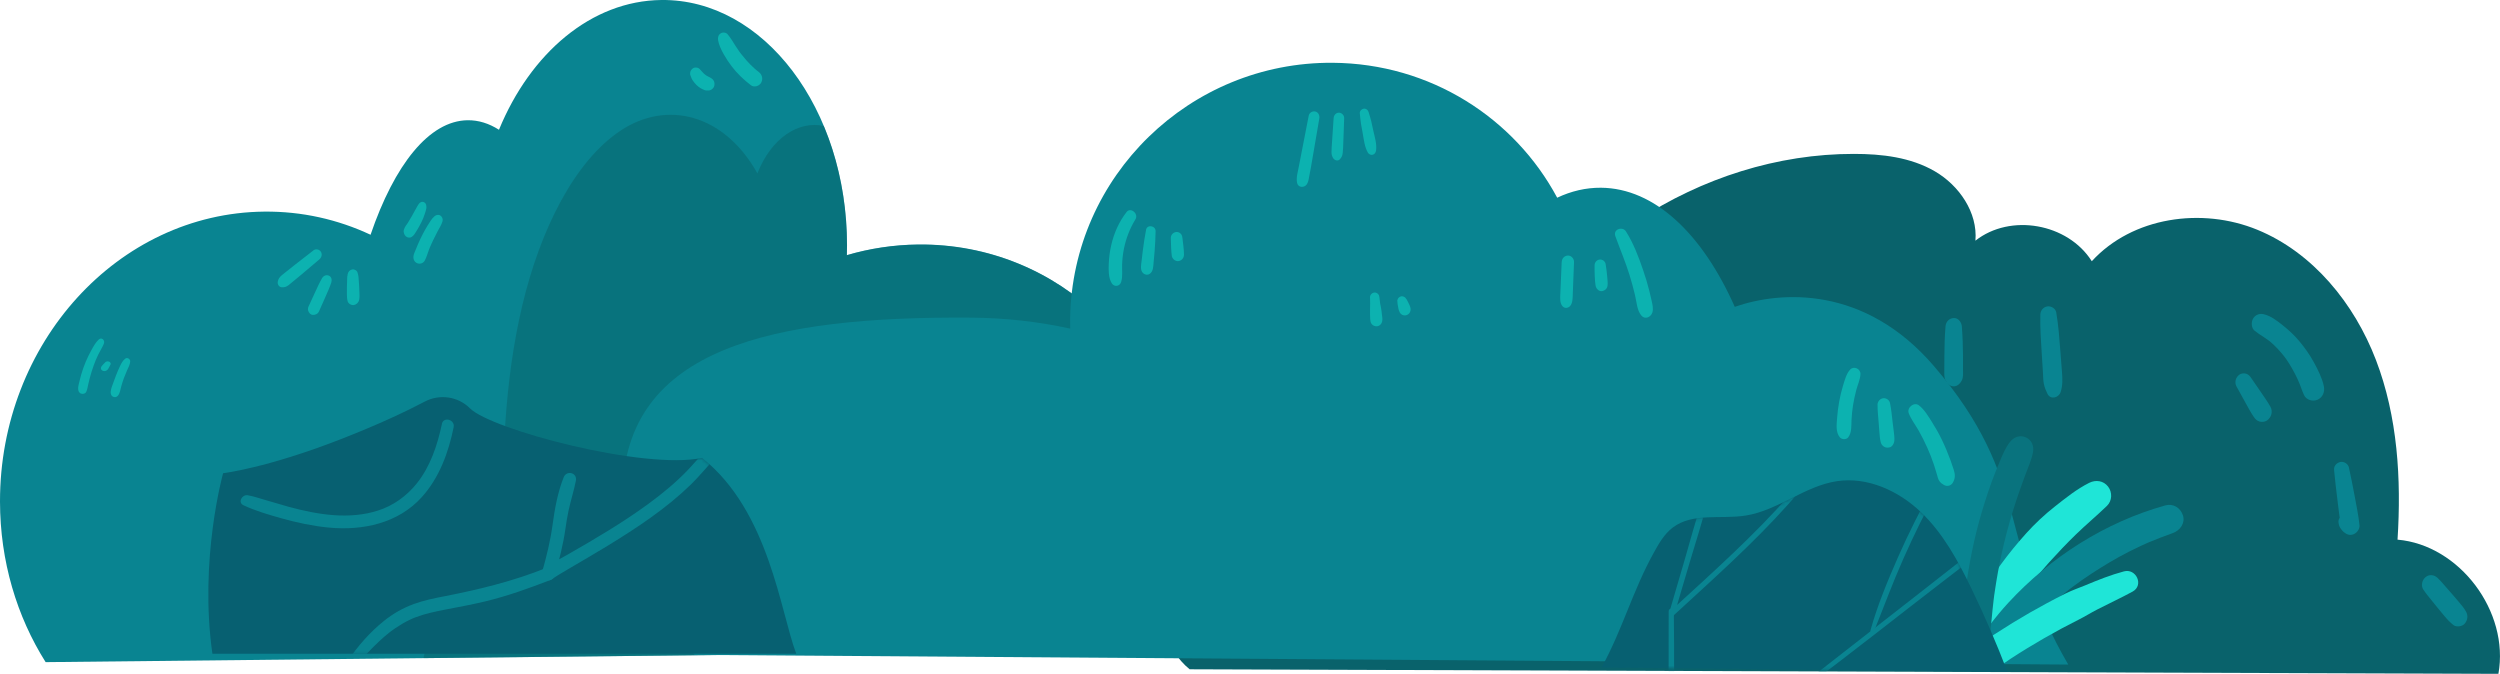 <svg width="768" height="207" viewBox="0 0 768 207" fill="none" xmlns="http://www.w3.org/2000/svg">
<g clip-path="url(#clip0_1119_71)">
<path d="M360.872 152.132C360.892 170.054 354.769 186.632 344.483 199.892L14.018 203.409C5.183 189.404 0.02 172.416 -9.41535e-06 154.085C-0.05 105.379 36.27 65.483 81.095 65.01C92.752 64.884 103.818 67.425 113.834 72.118C121.158 50.648 131.824 37.062 143.69 36.936C147.002 36.904 150.214 37.912 153.286 39.865C162.961 16.316 181.662 0.231 203.184 4.65398e-05C234.631 -0.336 260.166 33.398 260.206 75.341C260.206 76.36 260.196 77.357 260.156 78.376C267.1 76.339 274.434 75.195 282.018 75.111C325.532 74.649 360.832 109.138 360.872 152.121V152.132Z" fill="#098491"/>
<path d="M130.103 202.181L344.483 199.903C354.779 186.653 360.902 170.075 360.882 152.153C360.842 109.159 325.532 74.68 282.018 75.142C274.434 75.226 267.1 76.37 260.156 78.407C260.186 77.378 260.196 76.391 260.196 75.373C260.186 62.039 257.594 49.535 253.052 38.7C245.357 37.009 236.963 42.322 232.68 53.262C222.405 34.899 204.785 30.741 190.687 40.096C176.579 49.43 166.023 70.365 160.46 93.778C154.897 117.191 153.906 142.903 154.837 167.964C143.43 169.508 133.595 184.332 130.093 202.181H130.103Z" fill="#09626B" fill-opacity="0.5"/>
<path d="M306.041 106.734C307.782 110.535 309.653 114.167 311.014 118.157C311.725 120.246 312.345 122.367 312.875 124.509C313.145 125.601 313.395 126.693 313.616 127.806C313.856 128.971 313.936 130.252 314.366 131.354L319.729 128.079C318.608 127.123 317.778 126.304 316.277 126.147C315.267 126.042 313.986 127.05 313.816 128.11C313.556 129.685 314.116 130.766 314.696 132.163C315.277 133.559 317.068 134.074 318.318 133.706C319.699 133.307 320.64 131.942 320.67 130.462C320.73 128.005 319.799 125.275 319.149 122.934C318.498 120.593 317.748 118.272 316.887 116.005C315.186 111.543 313.165 107.059 310.244 103.322C309.413 102.251 307.682 102.303 306.732 103.101C305.641 104.015 305.451 105.432 306.041 106.723V106.734Z" fill="#098491"/>
<path d="M296.286 113.317C296.406 114.346 296.476 115.374 296.586 116.403C296.716 117.569 296.936 118.713 297.166 119.858C297.356 120.813 297.557 121.768 297.767 122.724C298.067 124.12 298.227 125.538 299.187 126.64C300.658 128.33 303.33 127.385 303.91 125.328C304.28 124.026 303.78 122.577 303.49 121.296C303.27 120.309 303.05 119.312 302.81 118.335C302.569 117.359 302.369 116.435 302.059 115.511C301.909 115.049 301.759 114.587 301.599 114.125C301.509 113.863 301.139 112.823 301.339 113.495C301.249 113.212 301.149 112.928 301.059 112.645C300.658 111.437 299.638 110.639 298.387 110.818C297.306 110.965 296.136 112.057 296.276 113.327L296.286 113.317Z" fill="#098491"/>
<path d="M283.359 108.487C282.948 111.469 282.698 114.429 282.538 117.432L282.308 121.716C282.228 123.123 282.028 124.592 282.118 125.999L288.161 125.138C287.951 124.036 287.471 123.144 286.62 122.041C285.69 120.834 283.729 121.306 283.058 122.524C282.478 123.574 282.148 124.781 282.108 125.999C282.058 127.606 283.319 128.971 284.779 129.17C286.15 129.359 287.921 128.446 288.151 126.86C288.592 123.9 288.431 120.771 288.502 117.768C288.572 114.765 288.592 112.078 288.421 109.211C288.341 107.857 287.501 106.734 286.18 106.555C285.04 106.398 283.529 107.164 283.349 108.497L283.359 108.487Z" fill="#098491"/>
<path d="M38.52 110.147C37.724 110.715 37.239 111.677 36.832 112.542C36.426 113.406 36.019 114.36 35.655 115.288C35.292 116.216 34.959 117.08 34.651 117.996C34.327 118.966 33.786 120.106 34.089 121.127C34.34 121.971 35.478 122.314 36.123 121.653C36.876 120.886 36.967 119.695 37.248 118.699C37.494 117.835 37.758 116.974 38.07 116.127C38.36 115.343 38.68 114.567 39.022 113.805C39.407 112.953 39.978 111.936 40 110.991C40.017 110.304 39.126 109.711 38.507 110.152L38.52 110.147Z" fill="#0CB2B0"/>
<path d="M32.409 111.216C32.141 111.479 31.89 111.753 31.635 112.023C31.529 112.136 31.427 112.252 31.329 112.372C31.282 112.427 31.227 112.478 31.197 112.54C31.099 112.721 30.985 112.94 31.002 113.145C31.002 113.299 31.053 113.442 31.146 113.576C31.24 113.706 31.367 113.805 31.529 113.884C31.695 113.962 31.873 114 32.065 114C32.256 114 32.435 113.959 32.6 113.884C32.817 113.798 33.005 113.61 33.145 113.456C33.192 113.405 33.221 113.336 33.26 113.278C33.37 113.09 33.477 112.902 33.574 112.711C33.706 112.457 33.846 112.204 33.965 111.944L33.999 111.746C34.004 111.643 33.978 111.548 33.919 111.459C33.842 111.315 33.715 111.178 33.54 111.103C33.396 111.041 33.238 111.007 33.073 111C32.864 110.994 32.554 111.086 32.418 111.219L32.409 111.216Z" fill="#0CB2B0"/>
<path d="M30.32 104.306C29.359 105.216 28.721 106.409 28.07 107.577C27.42 108.744 26.857 109.906 26.343 111.122C25.788 112.436 25.32 113.789 24.918 115.16C24.715 115.844 24.541 116.54 24.379 117.237C24.209 117.982 23.957 118.803 24.006 119.576L26.658 119.189C26.558 118.879 26.463 118.555 26.302 118.271C25.895 117.565 24.686 117.383 24.325 118.271C24.201 118.582 24.114 118.861 24.056 119.189C23.928 119.895 24.184 120.614 24.839 120.893C25.419 121.142 26.227 120.96 26.525 120.303C26.823 119.647 26.931 118.879 27.093 118.138C27.238 117.468 27.399 116.807 27.573 116.145C27.913 114.845 28.323 113.576 28.766 112.316C29.168 111.175 29.632 110.066 30.154 108.983C30.705 107.838 31.414 106.791 31.898 105.606C32.346 104.515 31.223 103.463 30.328 104.306H30.32Z" fill="#0CB2B0"/>
<path d="M133.463 66.453C132.699 67.069 132.027 68.199 131.442 69.143C130.857 70.087 130.314 71.05 129.809 72.038C129.304 73.027 128.842 74.009 128.404 75.017C128.145 75.621 127.893 76.231 127.646 76.841C127.431 77.386 127.147 77.951 127.042 78.529C126.87 79.505 127.221 80.449 128.133 80.847C128.983 81.219 130.019 80.898 130.487 80.044C131.066 79.004 131.362 77.74 131.806 76.629C131.719 76.847 131.978 76.205 132.009 76.135C132.114 75.878 132.225 75.627 132.335 75.371C132.557 74.87 132.779 74.369 133.019 73.875C133.482 72.899 133.962 71.936 134.474 70.986C134.985 70.035 135.632 69.053 135.946 67.955C136.131 67.3 135.823 66.543 135.262 66.203C134.646 65.824 133.987 66.016 133.457 66.447L133.463 66.453Z" fill="#0CB2B0"/>
<path d="M128.936 62.377L128.857 62.474L129.733 62.06C128.987 62.028 128.602 62.654 128.252 63.294C128.427 62.978 128.144 63.456 128.105 63.521C128.06 63.598 128.02 63.676 127.975 63.76C127.924 63.857 127.873 63.96 127.822 64.057C127.799 64.096 127.783 64.135 127.76 64.174C127.715 64.258 127.72 64.251 127.777 64.161C127.913 63.973 127.845 64.07 127.579 64.458L127.511 64.574C127.466 64.652 127.426 64.73 127.387 64.814C127.291 64.988 127.194 65.163 127.098 65.337C126.906 65.686 126.72 66.035 126.527 66.384C126.16 67.05 125.775 67.697 125.368 68.33C125.323 68.401 125.278 68.472 125.227 68.543C125.193 68.595 124.984 68.905 125.153 68.66C125.312 68.433 125.142 68.673 125.114 68.718C125.068 68.789 125.018 68.854 124.972 68.925C124.865 69.08 124.752 69.222 124.644 69.377C124.373 69.759 124.226 70.147 124.073 70.599C123.842 71.297 124.192 72.17 124.667 72.596C125.176 73.049 125.945 73.152 126.51 72.745C126.793 72.545 127.064 72.325 127.268 72.021C127.409 71.814 127.539 71.607 127.675 71.4C127.879 71.084 128.077 70.761 128.274 70.431C128.682 69.746 129.06 69.041 129.422 68.324C129.824 67.516 130.214 66.662 130.468 65.783C130.779 64.73 131.418 63.437 130.598 62.474L130.96 63.475V63.346C131.034 62.157 129.62 61.556 128.93 62.383L128.936 62.377Z" fill="#0CB2B0"/>
<path d="M365.455 205.604C350.896 193.834 346.644 154.158 356.249 138.042C365.855 121.926 384.435 112.949 402.916 111.301C421.396 109.642 439.886 114.398 457.436 120.614C476.837 77.105 522.513 47.225 569.529 47.277C578.094 47.277 586.949 48.296 594.393 52.632C601.837 56.958 607.58 65.262 606.85 73.935C617.566 65.472 635.226 68.591 642.6 80.245C655.087 66.617 676.419 63.593 693.458 70.585C710.498 77.578 723.235 93.19 729.899 110.608C736.562 128.026 737.713 147.155 736.522 165.781C755.573 167.429 770.942 187.881 767.51 207L365.455 205.604Z" fill="#09626B"/>
<path d="M692.568 101.557C693.478 102.303 694.429 102.901 695.409 103.542C695.83 103.815 696.26 104.098 696.67 104.403C696.86 104.539 697.05 104.676 697.23 104.823C697.28 104.854 697.961 105.442 697.49 105.022C699.061 106.408 700.512 107.93 701.803 109.61C701.943 109.789 702.213 110.156 701.933 109.778C702.113 110.03 702.283 110.272 702.463 110.524C702.753 110.944 703.034 111.374 703.304 111.815C703.914 112.792 704.474 113.799 705.005 114.818C705.535 115.836 706.045 116.928 706.486 118.02C706.295 117.548 706.476 117.999 706.566 118.23C706.666 118.482 706.756 118.744 706.846 118.996C707.136 119.805 707.446 120.592 707.796 121.359C708.507 122.934 710.548 123.417 711.959 122.787C713.529 122.094 714.25 120.382 713.89 118.66C713.349 116.088 712.039 113.537 710.798 111.259C709.557 108.98 708.076 106.891 706.456 104.938C704.835 102.985 703.134 101.421 701.243 99.909C699.502 98.523 697.54 97.001 695.369 96.518C694.109 96.234 692.798 96.707 692.127 97.904C691.537 98.954 691.587 100.749 692.578 101.557H692.568Z" fill="#098491"/>
<path d="M687.065 118.745C687.925 120.309 688.796 121.873 689.656 123.438C690.517 125.002 691.357 126.587 692.358 128.068C692.818 128.74 693.338 129.265 694.129 129.496C694.839 129.695 695.78 129.611 696.41 129.181C697.751 128.267 698.311 126.43 697.471 124.939C696.63 123.448 695.549 121.926 694.539 120.446C693.528 118.965 692.518 117.495 691.497 116.025C691.097 115.437 690.647 114.986 689.966 114.787C689.356 114.608 688.535 114.692 687.985 115.059C686.815 115.857 686.344 117.443 687.065 118.745Z" fill="#098491"/>
<path d="M717.021 144.289C717.332 147.334 717.632 150.379 718.042 153.423C718.452 156.468 718.672 159.303 719.293 162.169L723.435 158.83C722.414 158.169 721.264 157.791 720.083 158.064C719.203 158.274 718.252 159.408 718.382 160.416C718.492 161.287 718.622 161.823 719.153 162.505C719.423 162.852 719.683 163.198 720.023 163.471C720.934 164.237 721.964 164.584 723.105 164.08C724.045 163.66 724.946 162.526 724.836 161.382C724.536 158.316 723.875 155.282 723.325 152.247C722.775 149.213 722.194 146.504 721.594 143.649C721.344 142.483 720.123 141.738 719.043 141.906C717.962 142.074 716.901 143.082 717.031 144.3L717.021 144.289Z" fill="#098491"/>
<path d="M597.655 100.35C597.414 103.374 597.324 106.398 597.314 109.432L597.294 113.821C597.294 114.871 597.194 115.952 597.685 116.907C598.175 117.863 599.065 118.692 600.166 118.692C601.267 118.692 602.147 117.863 602.647 116.907C603.148 115.952 603.048 114.871 603.038 113.821V109.432C603.008 106.398 602.918 103.374 602.687 100.35C602.577 98.975 601.607 97.631 600.166 97.704C598.725 97.778 597.755 98.87 597.645 100.35H597.655Z" fill="#098491"/>
<path d="M626.791 96.697C626.681 100.707 626.981 104.718 627.231 108.718L627.601 114.619C627.671 115.7 627.651 116.865 627.872 117.936C628.092 119.007 628.532 120.078 628.992 121.002C629.923 122.881 632.444 122.22 633.024 120.445C633.685 118.419 633.605 116.477 633.445 114.388L632.974 108.267C632.664 104.172 632.374 100.056 631.684 96.004C631.474 94.733 630.073 93.956 628.942 94.124C627.701 94.324 626.821 95.363 626.781 96.697H626.791Z" fill="#098491"/>
<path d="M744.417 181.068C745.127 182.17 745.958 183.157 746.768 184.165C747.468 185.026 748.159 185.897 748.869 186.758L750.93 189.246C751.801 190.296 752.651 191.199 753.722 192.039C754.212 192.428 754.963 192.47 755.533 192.396C756.103 192.323 756.744 192.06 757.164 191.577C758.024 190.59 758.255 189.152 757.604 187.965C756.954 186.779 756.163 185.866 755.343 184.9L753.182 182.38C752.481 181.561 751.771 180.763 751.06 179.955C750.35 179.146 749.62 178.264 748.809 177.519C747.749 176.553 746.288 176.353 745.137 177.288C744.097 178.128 743.636 179.86 744.417 181.078V181.068Z" fill="#098491"/>
<path d="M191.247 151.491C190.957 170.148 199.242 187.398 213.399 201.183L635.366 204.155C613.734 167.187 624.34 147.68 594.113 112.466C572.761 87.594 546.966 89.358 532.918 94.261C523.013 71.918 508.345 57.797 491.795 57.671C487.173 57.64 482.68 58.7 478.368 60.737C465.24 36.222 439.386 19.497 409.389 19.287C365.525 18.982 329.424 54.123 328.744 97.788C328.724 98.849 328.734 99.888 328.764 100.949C319.119 98.838 308.903 97.652 298.317 97.578C237.643 97.148 191.937 106.723 191.247 151.481V151.491Z" fill="#098491"/>
<path d="M586.358 126.923C587.059 128.803 588.379 130.472 589.37 132.204C590.361 133.937 591.251 135.742 592.082 137.58C592.852 139.291 593.522 141.034 594.123 142.819C594.453 143.795 594.753 144.793 595.033 145.79C595.233 146.504 595.373 147.208 595.804 147.816C596.184 148.352 596.644 148.677 597.194 148.992C598.145 149.538 599.366 149.244 599.936 148.236C600.696 146.882 600.646 145.759 600.186 144.31C599.876 143.323 599.546 142.336 599.185 141.37C598.395 139.228 597.525 137.118 596.534 135.081C595.634 133.223 594.623 131.417 593.522 129.685C592.422 127.952 591.131 125.737 589.43 124.477C587.999 123.417 585.718 125.201 586.368 126.955L586.358 126.923Z" fill="#0CB2B0"/>
<path d="M576.783 124.351C576.773 126.209 576.993 128.078 577.133 129.936C577.203 130.85 577.263 131.763 577.343 132.677C577.443 133.758 577.493 134.85 577.774 135.9C578.054 136.95 579.064 137.643 580.105 137.496C581.145 137.349 581.876 136.425 581.946 135.301L580.385 137.454C581.335 137.296 581.886 136.204 581.946 135.301C582.006 134.346 581.866 133.401 581.756 132.456C581.646 131.511 581.526 130.629 581.416 129.716C581.175 127.752 581.015 125.747 580.605 123.805C580.395 122.807 579.374 122.209 578.464 122.345C577.553 122.482 576.783 123.332 576.773 124.351H576.783Z" fill="#0CB2B0"/>
<path d="M568.378 113.526C567.178 114.807 566.667 116.896 566.147 118.576C565.667 120.151 565.286 121.758 564.996 123.374C564.686 125.107 564.466 126.871 564.336 128.634C564.196 130.524 563.926 132.824 565.206 134.356C565.797 135.06 567.188 135.123 567.768 134.356C568.919 132.824 568.698 130.818 568.788 128.97C568.868 127.448 569.019 125.936 569.259 124.435C569.499 122.933 569.859 121.296 570.259 119.763C570.66 118.23 571.48 116.55 571.53 114.902C571.58 113.253 569.479 112.35 568.368 113.526H568.378Z" fill="#0CB2B0"/>
<path d="M212.075 23.075C212.275 23.611 212.475 24.241 212.805 24.703C213.135 25.165 213.485 25.648 213.906 26.057C214.326 26.466 214.756 26.823 215.246 27.107C215.417 27.201 215.587 27.296 215.757 27.38C215.997 27.495 216.237 27.6 216.487 27.695C216.907 27.863 217.328 27.779 217.748 27.705L217.217 27.779C217.348 27.789 217.468 27.8 217.598 27.8C218.398 27.8 219.249 27.17 219.439 26.33C219.519 25.983 219.519 25.616 219.439 25.27C219.339 24.818 218.958 24.293 218.558 24.073C218.448 24.01 218.338 23.947 218.228 23.873L218.628 24.199C218.348 23.884 218.018 23.705 217.628 23.558C217.548 23.527 217.468 23.495 217.388 23.464L217.878 23.684C217.308 23.432 216.767 23.075 216.277 22.676L216.687 23.012C216.377 22.76 216.097 22.487 215.827 22.183C215.557 21.878 215.266 21.605 215.016 21.28L214.656 20.986C214.456 20.849 214.236 20.776 213.996 20.765C213.616 20.713 213.195 20.765 212.875 20.986C212.615 21.154 212.405 21.385 212.245 21.647C212.025 22.004 211.925 22.666 212.065 23.075H212.075Z" fill="#0CB2B0"/>
<path d="M220.589 12.303C220.83 13.794 221.57 15.316 222.3 16.618C223.031 17.92 223.871 19.19 224.782 20.387C226.483 22.623 228.514 24.545 230.725 26.214C231.706 26.949 233.317 26.424 233.857 25.353C234.487 24.114 234.077 22.854 233.036 22.067C232.916 21.973 232.786 21.878 232.666 21.784C232.486 21.637 232.376 21.552 232.616 21.752C232.376 21.552 232.136 21.353 231.896 21.143C231.416 20.723 230.955 20.293 230.515 19.841C229.625 18.949 228.804 17.983 228.014 16.996C227.823 16.765 227.643 16.534 227.463 16.303C227.363 16.177 227.263 16.041 227.163 15.904C227.003 15.694 227.353 16.166 227.103 15.82C226.713 15.264 226.333 14.718 225.972 14.14C225.202 12.912 224.452 11.62 223.521 10.528C223.011 9.93 222.04 9.846 221.4 10.245C220.68 10.686 220.469 11.505 220.589 12.324V12.303Z" fill="#0CB2B0"/>
<path d="M479.749 80.486C479.659 82.691 479.559 84.885 479.468 87.09C479.418 88.15 479.378 89.211 479.328 90.271C479.278 91.562 479.128 93.106 480.039 94.114C480.639 94.775 481.62 94.691 482.23 94.114C483.181 93.221 483.11 91.51 483.161 90.271C483.201 89.211 483.241 88.15 483.281 87.09C483.371 84.885 483.451 82.691 483.541 80.486C483.581 79.446 482.64 78.449 481.65 78.501C480.589 78.554 479.809 79.373 479.759 80.486H479.749Z" fill="#0CB2B0"/>
<path d="M489.854 81.504C489.854 82.596 489.844 83.688 489.904 84.78C489.934 85.305 489.964 85.83 489.994 86.355C490.024 86.775 490.084 87.195 490.144 87.615C490.234 88.297 490.545 88.801 491.105 89.19C491.805 89.662 492.686 89.431 493.266 88.896C493.987 88.234 493.907 87.153 493.837 86.239L493.706 84.665C493.606 83.447 493.416 82.239 493.236 81.032C493.176 80.633 492.776 80.139 492.446 79.95C492.096 79.761 491.735 79.677 491.345 79.74C490.505 79.856 489.854 80.612 489.854 81.515V81.504Z" fill="#0CB2B0"/>
<path d="M496.228 72.538C497.659 76.507 499.31 80.37 500.57 84.412C501.211 86.47 501.761 88.549 502.271 90.638C502.781 92.728 502.872 95.405 504.262 96.98C505.353 98.229 507.104 97.452 507.584 96.056C507.994 94.88 507.614 93.494 507.364 92.308C507.154 91.321 506.924 90.334 506.674 89.358C506.133 87.195 505.483 85.074 504.763 82.974C503.372 78.879 501.791 74.722 499.49 71.089C498.439 69.43 495.467 70.428 496.228 72.538Z" fill="#0CB2B0"/>
<path d="M402.045 35.508C401.385 38.92 400.714 42.322 400.054 45.734C399.724 47.403 399.384 49.072 399.083 50.752C398.783 52.432 398.113 54.49 398.463 56.18C398.783 57.734 400.734 57.745 401.475 56.59C401.975 55.802 402.075 54.826 402.245 53.902C402.395 53.125 402.545 52.359 402.685 51.582C402.986 49.902 403.266 48.212 403.556 46.532C404.136 43.161 404.717 39.802 405.287 36.431C405.447 35.497 405.047 34.531 404.116 34.269C403.286 34.027 402.235 34.563 402.055 35.497L402.045 35.508Z" fill="#0CB2B0"/>
<path d="M409.689 36.306C409.559 38.311 409.419 40.316 409.289 42.322L409.089 45.272C409.059 45.765 409.029 46.248 409.039 46.752C409.039 47.456 409.179 48.012 409.559 48.6C410.02 49.293 411.05 49.618 411.66 48.883C412.171 48.264 412.391 47.802 412.481 46.983C412.541 46.448 412.581 45.933 412.601 45.398L412.711 42.448C412.781 40.4 412.861 38.363 412.931 36.316C412.961 35.392 412.161 34.615 411.31 34.615C410.38 34.615 409.749 35.403 409.689 36.316V36.306Z" fill="#0CB2B0"/>
<path d="M417.734 34.804C417.854 35.907 417.924 36.998 418.104 38.09C418.264 39.046 418.444 39.991 418.624 40.946C418.985 42.92 419.195 45.125 420.205 46.878C420.515 47.413 421.156 47.697 421.736 47.529C422.356 47.35 422.657 46.784 422.737 46.154C422.977 44.169 422.306 42.048 421.876 40.117L421.256 37.292C421.036 36.316 420.706 35.371 420.425 34.416C420.225 33.733 419.605 33.282 418.925 33.387C418.314 33.481 417.664 34.08 417.734 34.794V34.804Z" fill="#0CB2B0"/>
<path d="M346.054 65.178C343.762 68.139 342.242 71.551 341.381 75.247C340.941 77.147 340.691 79.1 340.611 81.042C340.531 82.985 340.511 85.399 341.541 87.037C342.302 88.245 343.983 88.014 344.413 86.638C344.943 84.969 344.653 82.943 344.713 81.2C344.773 79.572 344.963 77.956 345.283 76.36C345.934 73.168 347.124 70.123 348.805 67.383C349.866 65.661 347.324 63.509 346.054 65.157V65.178Z" fill="#0CB2B0"/>
<path d="M352.067 70.617C351.677 72.769 351.307 74.911 351.057 77.084C350.936 78.113 350.816 79.142 350.696 80.171C350.556 81.399 350.176 82.943 351.147 83.898C351.677 84.413 352.487 84.56 353.128 84.171C354.358 83.405 354.278 81.735 354.408 80.402C354.508 79.373 354.589 78.344 354.689 77.315C354.879 75.215 354.939 73.137 354.999 71.037C355.049 69.305 352.377 68.853 352.057 70.617H352.067Z" fill="#0CB2B0"/>
<path d="M359.671 73.126C359.731 75.005 359.751 76.885 359.992 78.743C360.082 79.079 360.242 79.373 360.482 79.625C360.722 79.877 361.002 80.045 361.322 80.139C361.793 80.328 362.363 80.181 362.783 79.94C363.363 79.614 363.734 78.9 363.724 78.218C363.704 76.517 363.433 74.816 363.243 73.126C363.183 72.612 363.083 72.181 362.723 71.803C362.413 71.478 361.903 71.236 361.462 71.257C360.522 71.299 359.641 72.087 359.671 73.136V73.126Z" fill="#0CB2B0"/>
<path d="M96.262 76.948C94.398 78.399 92.539 79.84 90.667 81.286C89.737 82.007 88.817 82.755 87.892 83.489C87.461 83.835 87.016 84.164 86.603 84.519C85.906 85.114 85.461 85.662 85.326 86.592C85.21 87.358 85.71 88.171 86.48 88.242C87.353 88.326 87.972 88.122 88.68 87.578C89.115 87.245 89.533 86.88 89.955 86.529C90.866 85.778 91.786 85.03 92.692 84.264C94.504 82.733 96.312 81.211 98.115 79.675C98.812 79.08 99.072 78.068 98.545 77.289C98.052 76.559 96.977 76.361 96.248 76.93L96.262 76.948Z" fill="#0CB2B0"/>
<path d="M98.892 85.534C98.084 86.909 97.455 88.399 96.775 89.831C96.094 91.263 95.433 92.727 94.775 94.181C94.412 94.985 94.668 95.78 95.221 96.353C95.424 96.56 95.789 96.725 96.078 96.74C96.874 96.777 97.644 96.434 98.003 95.64C98.66 94.186 99.318 92.732 99.948 91.265C100.578 89.798 101.271 88.337 101.764 86.832C102.028 86.007 101.863 85.01 101.007 84.669C100.151 84.329 99.355 84.729 98.883 85.53L98.892 85.534Z" fill="#0CB2B0"/>
<path d="M106.824 84.141C106.808 84.249 106.661 84.817 106.814 84.333C106.686 84.713 106.665 85.003 106.654 85.39C106.643 85.707 106.631 86.025 106.629 86.346L106.569 88.324C106.546 88.959 106.558 89.587 106.567 90.224C106.569 91.02 106.593 91.745 106.785 92.512C106.976 93.278 107.936 93.827 108.683 93.704C109.516 93.562 110.172 92.937 110.344 92.07C110.496 91.32 110.436 90.556 110.412 89.807C110.389 89.152 110.376 88.501 110.331 87.847L110.194 85.964C110.17 85.654 110.15 85.334 110.125 85.023C110.09 84.592 109.946 84.182 109.847 83.768C109.703 83.115 108.867 82.657 108.237 82.764C107.544 82.888 106.967 83.411 106.833 84.146L106.824 84.141Z" fill="#0CB2B0"/>
<path d="M420.876 91.405C420.906 92.591 420.926 93.757 420.876 94.933C420.846 95.51 420.856 96.088 420.876 96.665C420.906 97.39 420.886 98.135 421.046 98.838C421.256 99.773 422.196 100.34 423.067 100.224C424.017 100.088 424.588 99.3 424.658 98.324C424.708 97.757 424.578 97.159 424.518 96.592C424.448 95.899 424.368 95.206 424.237 94.523L424.077 93.715C424.067 93.652 423.977 93.368 423.997 93.316C424.017 93.526 424.017 93.536 423.997 93.337L423.977 93.2L423.767 91.395C423.717 90.975 423.637 90.628 423.337 90.313C423.087 90.051 422.667 89.851 422.306 89.862C421.536 89.893 420.836 90.534 420.856 91.384L420.876 91.405Z" fill="#0CB2B0"/>
<path d="M429.27 92.528C429.28 92.644 429.3 92.749 429.31 92.864L429.36 92.434C429.27 92.833 429.29 93.095 429.36 93.494L429.41 93.799L429.52 94.397C429.56 94.597 429.581 94.806 429.631 94.996C429.721 95.331 429.871 95.646 430.001 95.972C430.111 96.192 430.271 96.371 430.461 96.497C430.631 96.665 430.841 96.78 431.071 96.833L431.552 96.896C431.802 96.896 432.032 96.854 432.242 96.738C432.392 96.696 432.522 96.612 432.642 96.497C432.842 96.36 432.992 96.192 433.102 95.972C433.333 95.52 433.413 95.016 433.283 94.523C433.142 93.998 432.922 93.505 432.672 93.032L432.412 92.528C432.272 92.255 432.132 91.93 431.892 91.73L432.132 92.056C432.072 91.961 432.012 91.856 431.952 91.762C431.782 91.478 431.552 91.268 431.261 91.142C430.971 91.016 430.621 90.964 430.311 91.069C430.071 91.153 429.851 91.279 429.671 91.457C429.53 91.594 429.43 91.762 429.37 91.951C429.28 92.129 429.24 92.329 429.24 92.539L429.27 92.528Z" fill="#0CB2B0"/>
<g clip-path="url(#clip1_1119_71)">
<path d="M610.59 200.59C610.82 200.18 611.06 199.77 611.3 199.37C611.4 199.2 611.5 199.02 611.61 198.85C610.92 199.98 612.08 198.29 612.13 198.22C612.71 197.4 613.13 196.45 613.63 195.58C614.56 193.93 615.5 192.28 616.46 190.66C618.43 187.34 620.55 184.1 622.8 180.98C623.36 180.21 623.92 179.45 624.5 178.7C625.02 178.01 624.34 178.79 624.38 178.86C624.36 178.83 624.72 178.42 624.76 178.38C625.1 177.96 625.43 177.53 625.77 177.11C627.01 175.59 628.29 174.1 629.6 172.64C632.2 169.77 634.84 166.99 637.61 164.29C640.75 161.23 644.12 158.44 647.26 155.4C648.88 153.84 648.95 151.22 647.61 149.49C646.19 147.65 643.84 147.31 641.8 148.33C637.99 150.23 634.56 153 631.23 155.62C628.13 158.06 625.12 160.87 622.48 163.8C616.98 169.91 611.97 176.62 607.98 183.82C606.9 185.78 605.87 187.76 604.96 189.81C604.4 191.08 603.83 192.35 603.33 193.64C603.23 193.9 603.14 194.13 603.08 194.4L602.9 195.71C602.99 195.13 602.98 195.02 602.88 195.38C602.61 195.87 602.51 196.57 602.35 197.11C601.7 199.26 602.95 201.58 604.96 202.42C606.97 203.26 609.46 202.53 610.58 200.58L610.59 200.59Z" fill="#1FE5D7"/>
<path d="M613.55 203.47C614.57 202.52 615.37 201.47 616.2 200.36C616.36 200.15 616.51 199.94 616.67 199.73C616.74 199.63 617.26 198.99 616.92 199.4C616.58 199.81 617.11 199.18 617.19 199.09C617.4 198.84 617.61 198.59 617.83 198.34C619.33 196.59 620.87 194.87 622.43 193.18C625.53 189.84 628.84 186.7 632.33 183.78C633.14 183.1 633.96 182.44 634.79 181.78C635.2 181.45 635.62 181.13 636.03 180.8C635.26 181.41 635.82 180.96 635.98 180.84C636.3 180.6 636.61 180.36 636.93 180.12C638.73 178.78 640.57 177.49 642.45 176.26C646.18 173.82 650.08 171.47 654.05 169.45C655.22 168.85 656.41 168.28 657.61 167.72C658.15 167.47 658.69 167.23 659.23 166.99C659.47 166.88 659.71 166.78 659.95 166.67C660.31 166.51 660.73 166.34 660.13 166.59C662.57 165.57 665.04 164.63 667.53 163.74C669.69 162.97 671.37 160.71 670.6 158.33C669.83 155.95 667.57 154.6 665.19 155.26C646.73 160.4 629.91 171.13 616.95 185.18C614.98 187.32 613.14 189.55 611.37 191.86C609.8 193.92 607.96 195.99 606.94 198.38C606.11 200.34 606.22 202.41 608.02 203.81C609.7 205.11 611.99 204.92 613.54 203.48L613.55 203.47Z" fill="#098491"/>
<path d="M609.53 200.71C611.47 198.92 611.23 195.71 611.52 193.25C611.75 191.26 611.91 189.28 612.11 187.29C612.21 186.3 612.32 185.31 612.44 184.32C612.5 183.79 612.57 183.25 612.64 182.72C612.71 182.19 612.64 182.68 612.64 182.78C612.68 182.48 612.72 182.17 612.77 181.87C613.07 179.82 613.4 177.78 613.77 175.74C615.24 167.75 617.3 159.85 619.93 152.16C620.67 149.99 621.46 147.82 622.26 145.67C623.06 143.52 624.08 141.31 624.53 138.96C624.91 137.02 624.14 135.12 622.25 134.32C620.36 133.52 618.54 134.34 617.34 135.93C616 137.71 615.22 139.67 614.35 141.72C613.48 143.77 612.61 145.9 611.84 148.03C610.44 151.93 609.18 155.87 608.07 159.87C605.78 168.17 604.28 176.68 603.32 185.23C603.06 187.51 602.78 189.81 602.74 192.1C602.7 194.94 602.16 198.5 604.27 200.71C605.7 202.21 608.08 202.05 609.53 200.71Z" fill="#09737E"/>
<path d="M611.48 205.02L611.9 204.94H609.98C612.98 206.11 615.41 203.83 617.75 202.31C619.4 201.23 621.07 200.18 622.75 199.15C626.24 197.01 629.8 194.97 633.41 193.03C635.15 192.1 636.9 191.19 638.66 190.31C640.56 189.36 642.34 188.23 644.23 187.26C647.85 185.39 651.56 183.69 655.13 181.74C658.7 179.79 656.21 174.54 652.51 175.52C648.42 176.6 644.5 178.18 640.6 179.81C638.66 180.62 636.78 181.22 634.52 182.34C632.62 183.29 630.73 184.26 628.86 185.27C625.25 187.21 621.69 189.25 618.2 191.39C616.39 192.5 614.59 193.64 612.81 194.8C610.24 196.48 607.27 197.95 607.31 201.48L607.8 199.66L607.59 200.01C606.88 201.18 607.02 202.76 607.86 203.82C608.77 204.96 610.05 205.31 611.46 205.05L611.48 205.02Z" fill="#1FE5D7"/>
<path d="M616.7 206.41L492 205.06C498.41 193.42 501.54 181.56 507.97 169.92C509.56 167.03 511.24 164.07 513.86 162.07C519.98 157.4 528.68 159.59 536.27 158.38C546.19 156.81 554.41 149.29 564.34 147.81C573.69 146.42 583.19 150.75 590.04 157.26C596.89 163.77 601.5 172.25 605.61 180.76C609.67 189.15 613.36 197.7 616.69 206.41H616.7Z" fill="#076071"/>
<mask id="mask0_1119_71" style="mask-type:luminance" maskUnits="userSpaceOnUse" x="492" y="147" width="125" height="60">
<path d="M616.7 206.41L492 205.06C498.41 193.42 501.54 181.56 507.97 169.92C509.56 167.03 511.24 164.07 513.86 162.07C519.98 157.4 528.68 159.59 536.27 158.38C546.19 156.81 554.41 149.29 564.34 147.81C573.69 146.42 583.19 150.75 590.04 157.26C596.89 163.77 601.5 172.25 605.61 180.76C609.67 189.15 613.36 197.7 616.69 206.41H616.7Z" fill="white"/>
</mask>
<g mask="url(#mask0_1119_71)">
<path d="M522.63 154.75C520.77 160.25 519.3 165.91 517.67 171.48C516.04 177.05 514.41 182.65 512.78 188.23C512.54 189.05 513.57 189.58 514.16 189.03C526.16 177.98 538.42 167.12 549.31 154.95C552.07 151.86 554.63 148.42 558.37 146.44C559.23 145.98 558.47 144.71 557.61 145.14C554.42 146.73 552.05 149.44 549.73 152.08C547.04 155.16 544.25 158.15 541.39 161.08C535.61 167.01 529.55 172.68 523.46 178.29C519.98 181.49 516.48 184.68 512.99 187.87L514.37 188.67C516.02 183.09 517.67 177.52 519.32 171.94C520.97 166.37 522.79 160.82 524.2 155.19C524.46 154.16 522.96 153.77 522.63 154.76V154.75Z" fill="#098491"/>
<path d="M554.18 211.48C569.01 200.42 583.5 188.88 598.17 177.61C600.21 176.04 602.25 174.48 604.29 172.91C606.33 171.34 608.53 169.92 610.31 168.14C610.94 167.51 610.13 166.44 609.35 166.9C607.45 168.02 605.75 169.59 604.02 170.94C602.19 172.37 600.36 173.81 598.54 175.24C594.95 178.06 591.35 180.87 587.76 183.68C580.44 189.41 573.1 195.12 565.77 200.83C561.65 204.04 557.53 207.26 553.47 210.54C552.95 210.96 553.65 211.87 554.19 211.47L554.18 211.48Z" fill="#098491"/>
<path d="M575.69 193.93C578.7 186.49 581.45 178.96 584.72 171.62C587.99 164.28 591.43 157.22 595.29 150.3C595.81 149.37 594.38 148.54 593.87 149.47C589.98 156.58 586.32 163.77 583.06 171.19C579.85 178.48 576.76 185.95 574.61 193.64C574.41 194.35 575.42 194.58 575.69 193.94V193.93Z" fill="#098491"/>
<path d="M512.62 187.74C512.61 191.34 512.59 194.95 512.6 198.55V203.85C512.6 205.68 512.51 207.55 512.75 209.36C512.87 210.26 514.04 210.27 514.16 209.36C514.39 207.54 514.29 205.68 514.28 203.85V198.55C514.26 194.95 514.23 191.34 514.2 187.74C514.2 186.73 512.63 186.72 512.62 187.74Z" fill="#098491"/>
</g>
</g>
<g clip-path="url(#clip2_1119_71)">
<path d="M215.67 140.66C197.93 144.46 150.93 131.99 144.39 125.45C140.71 121.77 135.07 120.95 130.46 123.38C125.02 126.25 116.58 130.29 104.61 134.95C81.9 143.81 68.54 145.37 68.54 145.37C68.54 145.37 61.12 171.86 65.25 200.83H244.61C239.74 188.07 236.33 157.06 215.66 140.66H215.67Z" fill="#076071"/>
<mask id="mask1_1119_71" style="mask-type:luminance" maskUnits="userSpaceOnUse" x="63" y="121" width="182" height="80">
<path d="M215.67 140.66C197.93 144.46 150.93 131.99 144.39 125.45C140.71 121.77 135.07 120.95 130.46 123.38C125.02 126.25 116.58 130.29 104.61 134.95C81.9 143.81 68.54 145.37 68.54 145.37C68.54 145.37 61.12 171.86 65.25 200.83H244.61C239.74 188.07 236.33 157.06 215.66 140.66H215.67Z" fill="white"/>
</mask>
<g mask="url(#mask1_1119_71)">
<path d="M173.15 146.65C171.33 151.24 170.41 156.32 169.75 161.21C169.09 166.1 167.9 171 166.51 175.81C165.93 177.81 168.42 179.06 169.86 177.76C170.26 177.4 169.74 177.82 169.87 177.73C170.01 177.63 170.14 177.53 170.28 177.44C170.72 177.14 171.17 176.85 171.63 176.57C172.89 175.79 174.17 175.05 175.45 174.3C179.19 172.12 182.93 169.94 186.63 167.68C195.64 162.17 204.63 156.24 212.23 148.85C216.98 144.23 220.68 138.48 226.64 135.26C228.7 134.14 226.89 131.17 224.82 132.15C219.15 134.84 215.49 140 211.28 144.41C207.61 148.25 203.47 151.64 199.19 154.78C191.26 160.58 182.79 165.56 174.27 170.43C171.86 171.81 169.11 173.07 167.02 174.93L170.37 176.88C171.8 172.08 173.01 167.27 173.72 162.31C173.98 160.52 174.26 158.73 174.64 156.95C175.3 153.84 176.3 150.8 176.91 147.69C177.4 145.19 174.07 144.34 173.15 146.65Z" fill="#098491"/>
<path d="M108.9 204.74C112.34 201.24 115.59 197.52 119.44 194.44C120.67 193.46 122.2 192.43 123.67 191.57C124.37 191.16 125.08 190.78 125.81 190.43C126.14 190.27 126.47 190.12 126.8 189.98C126.89 189.94 126.65 190.04 126.98 189.9C127.2 189.81 127.42 189.72 127.64 189.64C130.64 188.5 133.79 187.85 136.92 187.24C140.97 186.46 145.03 185.72 149.05 184.75C155.87 183.11 162.41 180.75 168.94 178.23C169.93 177.85 170.61 176.91 170.31 175.81C170.05 174.88 168.88 174.04 167.89 174.44C157.84 178.48 147.35 181.06 136.75 183.13C133.51 183.76 130.26 184.41 127.15 185.54C123.77 186.77 120.74 188.51 117.94 190.76C113.62 194.22 109.86 198.53 106.79 203.11C105.94 204.38 107.84 205.79 108.88 204.72L108.9 204.74Z" fill="#098491"/>
<path d="M135.75 130.26C134.38 136.73 132.19 143.37 127.97 148.59C124.83 152.47 120.79 155.33 116.22 156.81C107.31 159.71 97.7 158.13 88.72 155.7C86.45 155.09 84.21 154.34 81.94 153.73C80 153.21 78.07 152.47 76.09 152.14C74.37 151.85 72.93 154.34 74.79 155.21C78.44 156.93 82.5 158.11 86.38 159.2C91.17 160.54 96.05 161.6 101 162.07C111.44 163.07 122.34 160.76 129.6 152.69C134.96 146.74 137.79 138.99 139.36 131.25C139.84 128.89 136.23 127.87 135.73 130.25L135.75 130.26Z" fill="#098491"/>
</g>
</g>
</g>
<defs>
<clipPath id="clip0_1119_71">
<rect width="768" height="207" fill="white"/>
</clipPath>
<clipPath id="clip1_1119_71">
<rect width="178.78" height="77.58" fill="white" transform="translate(492 134)"/>
</clipPath>
<clipPath id="clip2_1119_71">
<rect width="180.62" height="83.12" fill="white" transform="translate(64 122)"/>
</clipPath>
</defs>
</svg>
